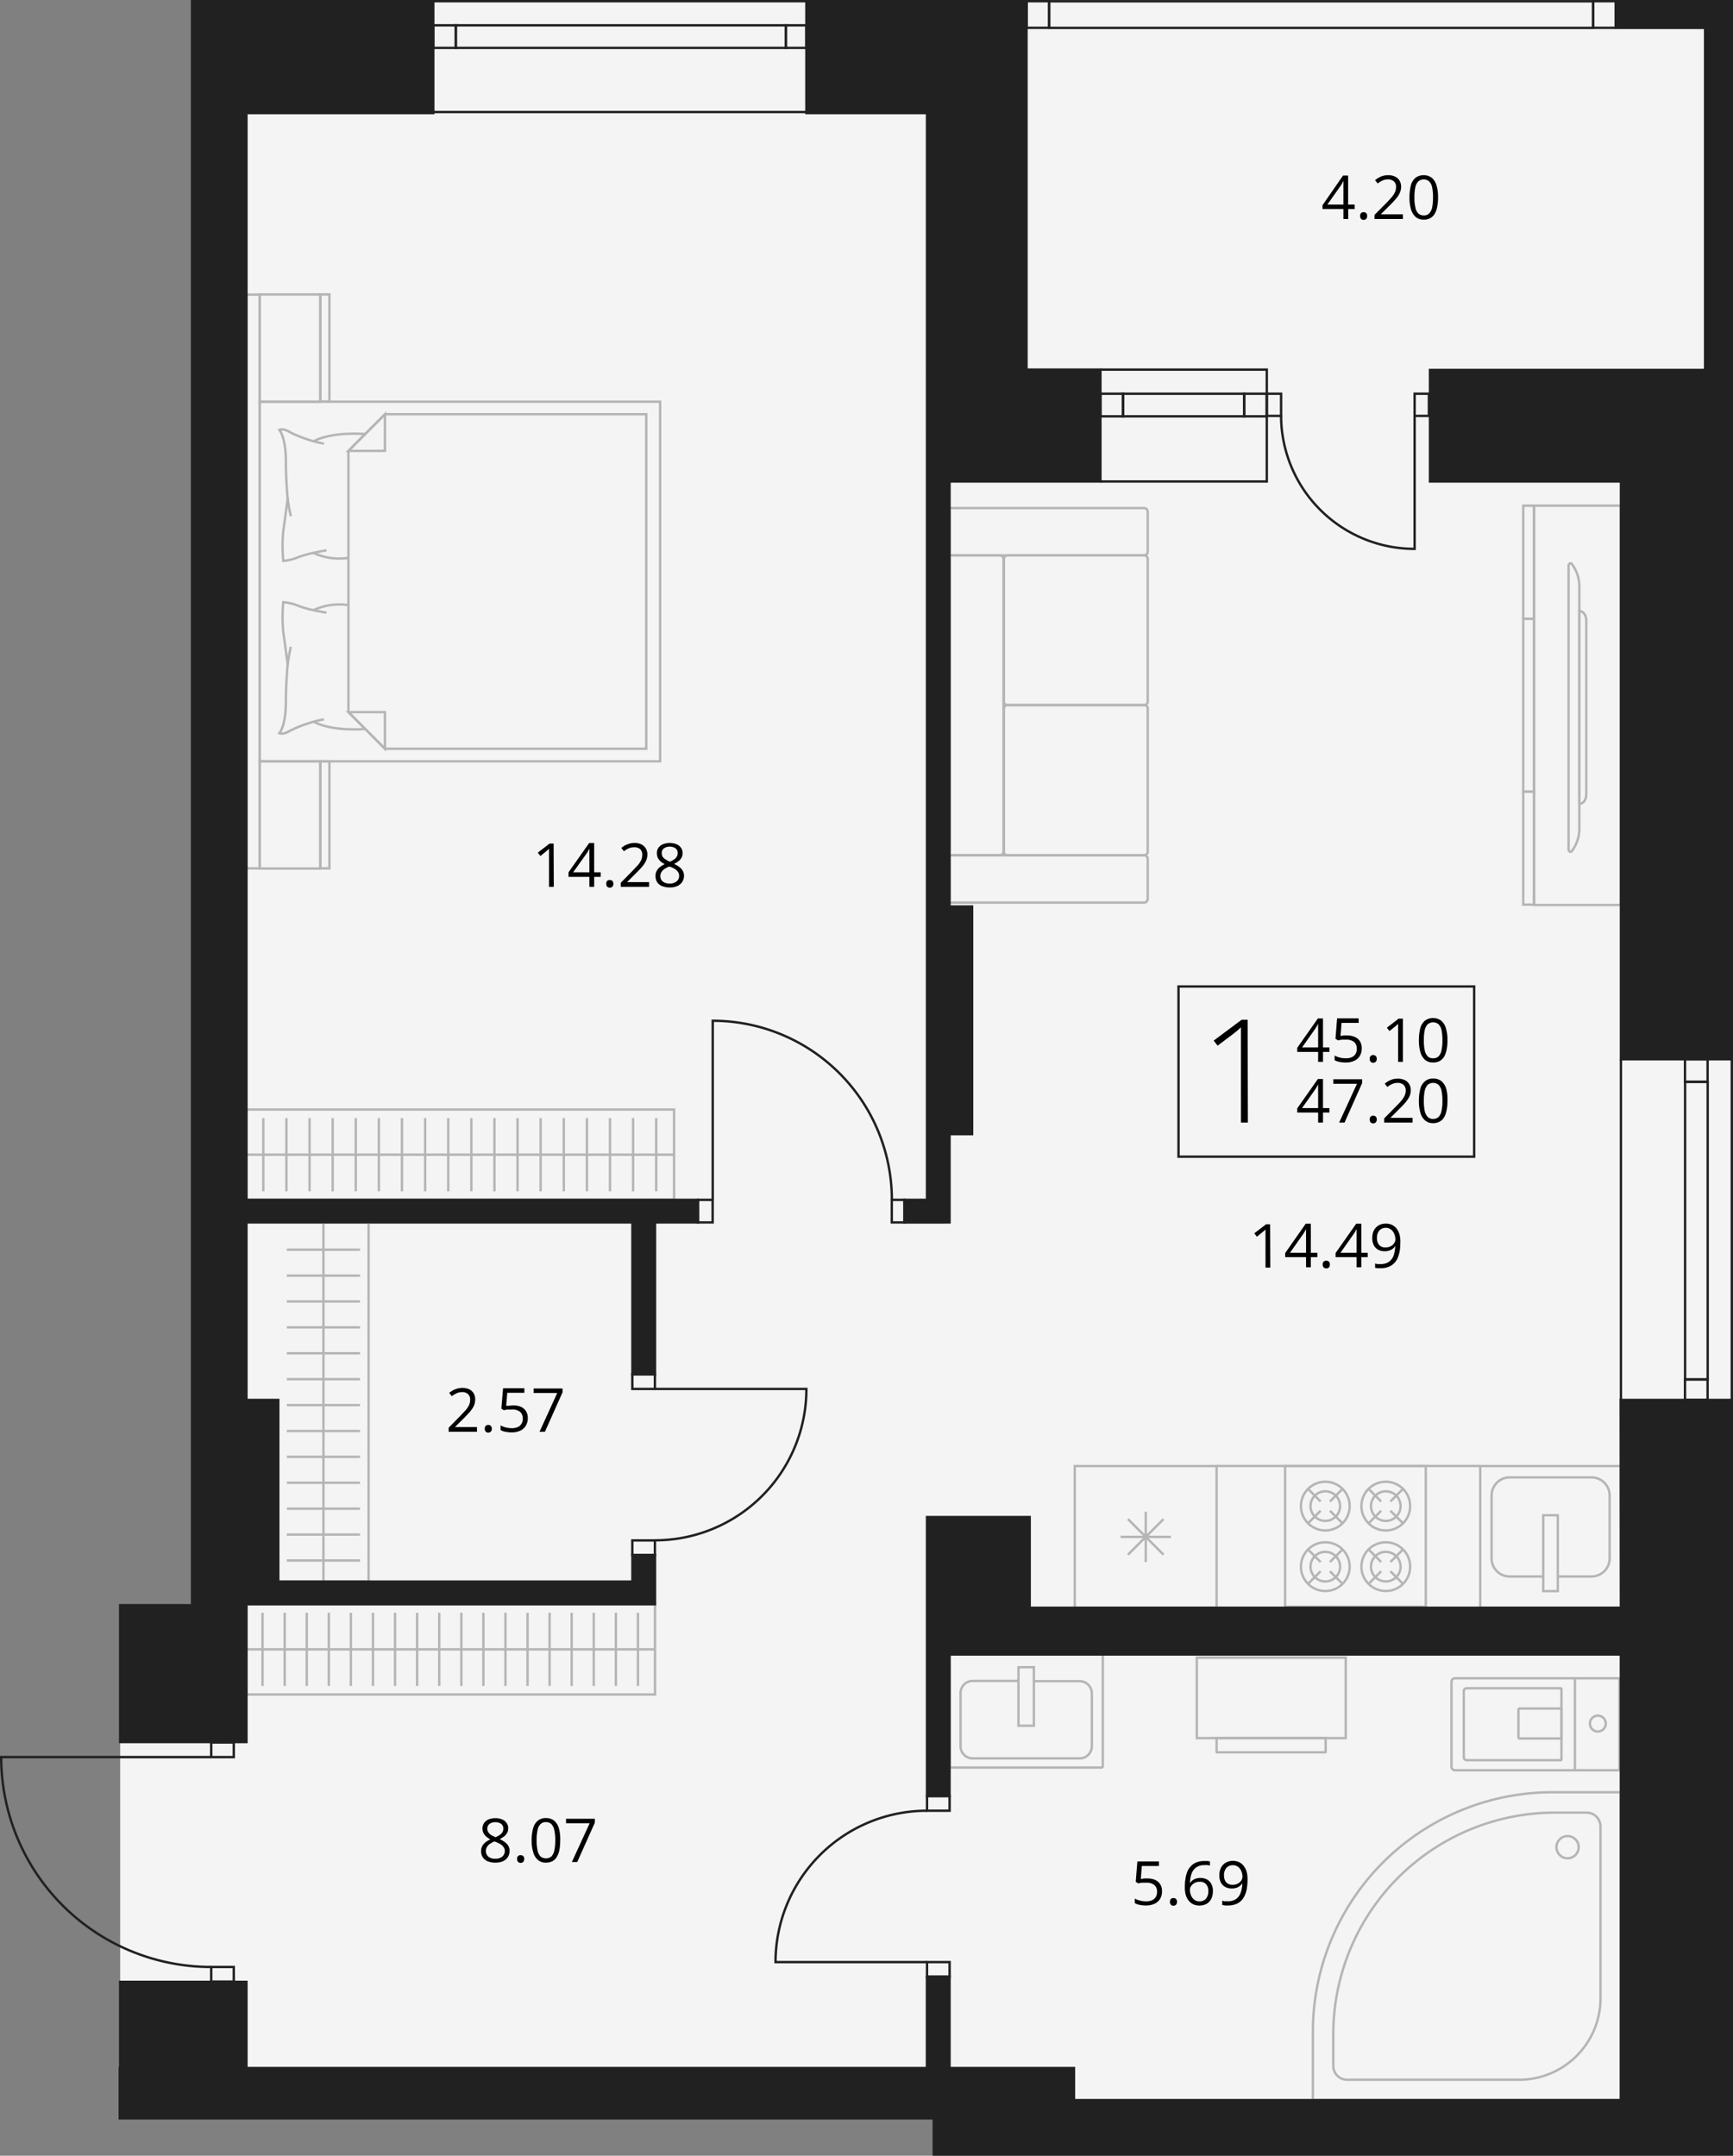 <svg xmlns="http://www.w3.org/2000/svg" viewBox="0 0 202.59 252.07"><rect x="0" y="0" width="202.59" height="252.07" fill="#808080" stroke="none"/><defs><style>.cls-1{fill:#f4f4f4;}.cls-2{fill:none;}.cls-2,.cls-4{stroke:#212121;stroke-miterlimit:10;stroke-width:0.28px;}.cls-3{opacity:0.3;}.cls-4{fill:#212121;}</style></defs><g id="Layer_2" data-name="Layer 2"><g id="Layer_2-2" data-name="Layer 2"><polygon class="cls-1" points="202.45 251.93 109.15 251.93 109.15 247.7 14.05 247.7 14.05 187.7 22.45 187.58 22.45 0.14 202.45 0.14 202.45 251.93"/><path d="M148.5,148.22h-.56v-3.94a2.26,2.26,0,0,1,0-.27c0-.08,0-.16,0-.25a1.75,1.75,0,0,1-.2.19l-.23.19-.58.47-.3-.4,1.37-1.05h.48Z"/><path d="M154,147h-.76v1.18h-.56V147h-2.44v-.48l2.4-3.43h.6v3.4H154Zm-1.32-.51v-1.66c0-.13,0-.24,0-.34a2.62,2.62,0,0,1,0-.29,2,2,0,0,1,0-.25,1.85,1.85,0,0,1,0-.24h0a2.7,2.7,0,0,1-.15.29,3.18,3.18,0,0,1-.17.27l-1.56,2.22Z"/><path d="M154.63,147.86a.45.45,0,0,1,.12-.35.48.48,0,0,1,.29-.1.49.49,0,0,1,.3.1.45.45,0,0,1,.12.35.46.46,0,0,1-.12.35.44.44,0,0,1-.3.1.43.43,0,0,1-.29-.1A.46.46,0,0,1,154.63,147.86Z"/><path d="M159.89,147h-.75v1.18h-.56V147h-2.45v-.48l2.41-3.43h.6v3.4h.75Zm-1.31-.51v-2c0-.11,0-.2,0-.29s0-.17,0-.25,0-.16,0-.24h0a2.7,2.7,0,0,1-.15.29,1.78,1.78,0,0,1-.17.27l-1.56,2.22Z"/><path d="M163.7,145.31a6.58,6.58,0,0,1-.06.9,4,4,0,0,1-.22.81,1.87,1.87,0,0,1-.42.66,1.76,1.76,0,0,1-.66.45,2.43,2.43,0,0,1-.94.16l-.34,0a1.82,1.82,0,0,1-.31-.05v-.5a1.67,1.67,0,0,0,.3.07,1.87,1.87,0,0,0,.34,0,1.66,1.66,0,0,0,1-.28,1.56,1.56,0,0,0,.54-.76,4.35,4.35,0,0,0,.18-1.08h0a1.54,1.54,0,0,1-.27.31,1.34,1.34,0,0,1-.41.22,1.6,1.6,0,0,1-.56.09,1.53,1.53,0,0,1-.76-.18,1.28,1.28,0,0,1-.51-.52,1.78,1.78,0,0,1-.18-.83,2,2,0,0,1,.19-.91,1.52,1.52,0,0,1,.56-.59,1.67,1.67,0,0,1,.85-.2,1.58,1.58,0,0,1,.69.14,1.53,1.53,0,0,1,.54.42,2,2,0,0,1,.35.7A3.14,3.14,0,0,1,163.7,145.31ZM162,143.57a1,1,0,0,0-.74.3,1.26,1.26,0,0,0-.29.91,1.14,1.14,0,0,0,.25.79.9.9,0,0,0,.75.29,1.17,1.17,0,0,0,.61-.14.94.94,0,0,0,.4-.36.74.74,0,0,0,.14-.44,1.53,1.53,0,0,0-.07-.47,1.4,1.4,0,0,0-.2-.43,1.07,1.07,0,0,0-.35-.32A.91.91,0,0,0,162,143.57Z"/><path d="M158.37,24.44h-.76v1.17h-.56V24.44H154.6V24L157,20.53h.6v3.39h.76Zm-1.32-.52v-2c0-.1,0-.19,0-.28a2.35,2.35,0,0,0,0-.26,1.93,1.93,0,0,0,0-.24h0a2.79,2.79,0,0,1-.15.3,1.78,1.78,0,0,1-.17.27l-1.56,2.21Z"/><path d="M159,25.26a.43.43,0,0,1,.12-.35.41.41,0,0,1,.29-.1.43.43,0,0,1,.29.1.43.43,0,0,1,.12.35.44.44,0,0,1-.12.34.39.39,0,0,1-.29.11.38.38,0,0,1-.29-.11A.44.44,0,0,1,159,25.26Z"/><path d="M164,25.61h-3.32v-.48l1.36-1.37c.25-.25.46-.48.63-.68a2.68,2.68,0,0,0,.39-.58,1.53,1.53,0,0,0,.14-.64.85.85,0,0,0-.26-.66,1,1,0,0,0-.67-.22,1.62,1.62,0,0,0-.64.12,2.57,2.57,0,0,0-.57.36l-.31-.39a2.28,2.28,0,0,1,.44-.3,2,2,0,0,1,.5-.21,2.25,2.25,0,0,1,.58-.08,1.86,1.86,0,0,1,.81.17,1.11,1.11,0,0,1,.52.46,1.29,1.29,0,0,1,.19.72,1.7,1.7,0,0,1-.16.74,2.76,2.76,0,0,1-.45.68,8.56,8.56,0,0,1-.67.72l-1.1,1.09v0H164Z"/><path d="M168.11,23.08a5.22,5.22,0,0,1-.1,1.1,2.55,2.55,0,0,1-.29.82,1.41,1.41,0,0,1-.52.51,1.54,1.54,0,0,1-.77.17,1.44,1.44,0,0,1-.93-.3,1.94,1.94,0,0,1-.55-.89,4.83,4.83,0,0,1-.18-1.41,5.53,5.53,0,0,1,.16-1.39,1.76,1.76,0,0,1,.54-.9,1.63,1.63,0,0,1,1.91,0,1.84,1.84,0,0,1,.55.89A4.76,4.76,0,0,1,168.11,23.08Zm-2.76,0a5,5,0,0,0,.11,1.18,1.39,1.39,0,0,0,.34.7.9.9,0,0,0,.63.23.85.85,0,0,0,.64-.23,1.44,1.44,0,0,0,.35-.7,5.64,5.64,0,0,0,.1-1.18,5.54,5.54,0,0,0-.1-1.17,1.4,1.4,0,0,0-.35-.7,1,1,0,0,0-1.27,0,1.4,1.4,0,0,0-.35.7A5.54,5.54,0,0,0,165.35,23.08Z"/><path d="M64.74,103.7h-.56V99.77c0-.1,0-.19,0-.27s0-.17,0-.26a1.17,1.17,0,0,1-.2.19l-.23.2-.58.46-.3-.39,1.37-1.06h.48Z"/><path d="M70.22,102.53h-.76v1.17H68.9v-1.17H66.46V102l2.41-3.42h.59V102h.76ZM68.9,102v-1.65c0-.13,0-.25,0-.35a2.71,2.71,0,0,1,0-.29c0-.08,0-.17,0-.25s0-.16,0-.24h0a2.7,2.7,0,0,1-.15.29,2.29,2.29,0,0,1-.17.28L67,102Z"/><path d="M70.88,103.34a.37.37,0,0,1,.4-.44.44.44,0,0,1,.3.1.43.43,0,0,1,.12.34.45.45,0,0,1-.12.35.44.44,0,0,1-.3.11.44.44,0,0,1-.29-.11A.45.45,0,0,1,70.88,103.34Z"/><path d="M75.88,103.7H72.57v-.48l1.35-1.37.64-.68a2.51,2.51,0,0,0,.39-.59,1.45,1.45,0,0,0,.13-.63.83.83,0,0,0-.25-.66,1,1,0,0,0-.67-.22,1.59,1.59,0,0,0-.64.12,2.8,2.8,0,0,0-.58.35l-.31-.39a3.41,3.41,0,0,1,.44-.3,2.85,2.85,0,0,1,.51-.2,2.14,2.14,0,0,1,.58-.08,1.86,1.86,0,0,1,.81.16,1.25,1.25,0,0,1,.52.47,1.37,1.37,0,0,1,.19.71,1.87,1.87,0,0,1-.16.75,3.08,3.08,0,0,1-.45.68c-.19.23-.42.46-.67.71l-1.1,1.1v0h2.58Z"/><path d="M78.29,98.57a2.13,2.13,0,0,1,.78.14,1.15,1.15,0,0,1,.53.41,1,1,0,0,1,.19.65,1,1,0,0,1-.13.54,1.25,1.25,0,0,1-.36.4,2.48,2.48,0,0,1-.5.31,3,3,0,0,1,.59.34,1.43,1.43,0,0,1,.41.44,1.1,1.1,0,0,1,.16.59,1.29,1.29,0,0,1-.21.74,1.38,1.38,0,0,1-.58.48,2.08,2.08,0,0,1-.87.16,2.28,2.28,0,0,1-.91-.16,1.26,1.26,0,0,1-.57-.46,1.35,1.35,0,0,1-.19-.73,1.2,1.2,0,0,1,.15-.61,1.36,1.36,0,0,1,.39-.44,2.41,2.41,0,0,1,.54-.32,3.19,3.19,0,0,1-.47-.31,1.34,1.34,0,0,1-.33-.42,1.2,1.2,0,0,1-.12-.55,1.06,1.06,0,0,1,.19-.65,1.18,1.18,0,0,1,.54-.41A2.11,2.11,0,0,1,78.29,98.57Zm-1.1,3.85a.84.84,0,0,0,.27.64,1.19,1.19,0,0,0,.83.25,1.17,1.17,0,0,0,.81-.25.82.82,0,0,0,.29-.66.72.72,0,0,0-.13-.44,1.25,1.25,0,0,0-.37-.35,3.48,3.48,0,0,0-.58-.27l-.12,0a3.36,3.36,0,0,0-.54.29,1.18,1.18,0,0,0-.34.37A.89.89,0,0,0,77.19,102.42ZM78.28,99a1.06,1.06,0,0,0-.66.2.63.63,0,0,0-.26.56.78.78,0,0,0,.12.44,1.06,1.06,0,0,0,.35.31,3.57,3.57,0,0,0,.48.25,2.92,2.92,0,0,0,.47-.25.89.89,0,0,0,.32-.32.75.75,0,0,0,.12-.43.65.65,0,0,0-.26-.57A1.14,1.14,0,0,0,78.28,99Z"/><path d="M55.76,167.42H52.45v-.48l1.35-1.37.64-.68a2.73,2.73,0,0,0,.39-.59,1.45,1.45,0,0,0,.13-.63.83.83,0,0,0-.25-.66,1,1,0,0,0-.67-.23,1.59,1.59,0,0,0-.64.13,2.8,2.8,0,0,0-.58.35l-.31-.39a3.41,3.41,0,0,1,.44-.3,2.85,2.85,0,0,1,.51-.2,2.14,2.14,0,0,1,.58-.08,1.86,1.86,0,0,1,.81.16,1.25,1.25,0,0,1,.52.47,1.36,1.36,0,0,1,.18.71,1.86,1.86,0,0,1-.15.75,3.08,3.08,0,0,1-.45.68c-.19.22-.42.46-.67.72l-1.1,1.09v0h2.58Z"/><path d="M56.67,167.06a.43.43,0,0,1,.12-.34.39.39,0,0,1,.28-.1.44.44,0,0,1,.3.1.43.43,0,0,1,.12.34.45.45,0,0,1-.12.35.44.44,0,0,1-.3.11.39.39,0,0,1-.28-.11A.45.45,0,0,1,56.67,167.06Z"/><path d="M60,164.33a2.29,2.29,0,0,1,.9.17,1.4,1.4,0,0,1,.59.51,1.48,1.48,0,0,1,.21.81,1.71,1.71,0,0,1-.23.89,1.53,1.53,0,0,1-.65.58,2.36,2.36,0,0,1-1,.2,3.41,3.41,0,0,1-.73-.07,1.47,1.47,0,0,1-.57-.21v-.54a2.28,2.28,0,0,0,.61.24,2.86,2.86,0,0,0,.7.09,1.71,1.71,0,0,0,.67-.12.94.94,0,0,0,.45-.38,1.09,1.09,0,0,0,.16-.63,1,1,0,0,0-.31-.78,1.44,1.44,0,0,0-1-.27l-.47,0a2.78,2.78,0,0,0-.43.08l-.29-.19.2-2.38H61.3v.53h-2l-.13,1.52.34,0A3.28,3.28,0,0,1,60,164.33Z"/><path d="M63.07,167.42l2.07-4.53H62.38v-.53h3.38v.45l-2.06,4.61Z"/><path d="M57.9,212.6a2.05,2.05,0,0,1,.78.14,1.11,1.11,0,0,1,.53.41,1,1,0,0,1,.2.65,1,1,0,0,1-.14.54,1.35,1.35,0,0,1-.35.4,3.21,3.21,0,0,1-.5.31,3.27,3.27,0,0,1,.58.34,1.46,1.46,0,0,1,.42.44,1.1,1.1,0,0,1,.15.59,1.29,1.29,0,0,1-.21.74,1.35,1.35,0,0,1-.57.48,2.14,2.14,0,0,1-.87.16,2.25,2.25,0,0,1-.91-.16,1.26,1.26,0,0,1-.57-.46,1.27,1.27,0,0,1-.2-.73,1.2,1.2,0,0,1,.15-.61,1.49,1.49,0,0,1,.39-.44,3,3,0,0,1,.54-.32,3.08,3.08,0,0,1-.46-.31,1.34,1.34,0,0,1-.33-.42,1.19,1.19,0,0,1,.07-1.2,1.21,1.21,0,0,1,.53-.41A2.11,2.11,0,0,1,57.9,212.6Zm-1.1,3.85a.85.85,0,0,0,.28.64,1.17,1.17,0,0,0,.82.25,1.18,1.18,0,0,0,.82-.25.85.85,0,0,0,.29-.66.72.72,0,0,0-.14-.44,1.14,1.14,0,0,0-.37-.35,3,3,0,0,0-.57-.27l-.13-.05a3.36,3.36,0,0,0-.54.29,1.18,1.18,0,0,0-.34.37A.89.89,0,0,0,56.8,216.45Zm1.1-3.38a1.09,1.09,0,0,0-.67.2.66.66,0,0,0-.26.56.72.72,0,0,0,.13.44,1.16,1.16,0,0,0,.34.32l.49.24a4.12,4.12,0,0,0,.47-.25,1.08,1.08,0,0,0,.32-.32.75.75,0,0,0,.12-.43.68.68,0,0,0-.26-.57A1.17,1.17,0,0,0,57.9,213.07Z"/><path d="M60.45,217.37a.38.38,0,0,1,.41-.44.44.44,0,0,1,.3.1.43.43,0,0,1,.12.34.45.45,0,0,1-.12.35.44.44,0,0,1-.3.11.44.44,0,0,1-.29-.11A.45.45,0,0,1,60.45,217.37Z"/><path d="M65.49,215.2a6.12,6.12,0,0,1-.09,1.1,2.64,2.64,0,0,1-.3.82,1.34,1.34,0,0,1-.52.51,1.61,1.61,0,0,1-.76.17,1.36,1.36,0,0,1-.93-.31,1.77,1.77,0,0,1-.55-.89,4.47,4.47,0,0,1-.19-1.4,5.21,5.21,0,0,1,.17-1.4,1.72,1.72,0,0,1,.53-.89,1.44,1.44,0,0,1,1-.32,1.46,1.46,0,0,1,.94.31,1.84,1.84,0,0,1,.55.9A4.72,4.72,0,0,1,65.49,215.2Zm-2.76,0a5.4,5.4,0,0,0,.11,1.17,1.39,1.39,0,0,0,.35.71,1,1,0,0,0,1.26,0,1.4,1.4,0,0,0,.35-.7,5.57,5.57,0,0,0,.11-1.18A5.4,5.4,0,0,0,64.8,214a1.43,1.43,0,0,0-.34-.7.88.88,0,0,0-.64-.24.86.86,0,0,0-.64.24,1.35,1.35,0,0,0-.34.7A5.4,5.4,0,0,0,62.73,215.2Z"/><path d="M66.85,217.73l2.08-4.53H66.17v-.53h3.37v.45l-2.06,4.61Z"/><path d="M134.15,219.65a2.21,2.21,0,0,1,.89.17,1.34,1.34,0,0,1,.59.51,1.48,1.48,0,0,1,.21.81,1.7,1.7,0,0,1-.22.89,1.53,1.53,0,0,1-.65.58,2.39,2.39,0,0,1-1,.2,3.35,3.35,0,0,1-.73-.07,1.59,1.59,0,0,1-.58-.21V222a2.36,2.36,0,0,0,.62.24,2.86,2.86,0,0,0,.7.09,1.74,1.74,0,0,0,.67-.12,1,1,0,0,0,.45-.38,1.09,1.09,0,0,0,.16-.63,1,1,0,0,0-.31-.78,1.47,1.47,0,0,0-1-.27l-.47,0a2.87,2.87,0,0,0-.42.08l-.29-.19.19-2.38h2.52v.53h-2l-.12,1.53.34-.06A3.18,3.18,0,0,1,134.15,219.65Z"/><path d="M136.77,222.38a.43.43,0,0,1,.12-.34.39.39,0,0,1,.28-.1.44.44,0,0,1,.3.1.43.43,0,0,1,.12.34.45.45,0,0,1-.12.35.44.44,0,0,1-.3.11.39.39,0,0,1-.28-.11A.45.45,0,0,1,136.77,222.38Z"/><path d="M138.51,220.58a5.18,5.18,0,0,1,.07-.89,3.44,3.44,0,0,1,.21-.81,1.87,1.87,0,0,1,.42-.66,1.8,1.8,0,0,1,.65-.45,2.49,2.49,0,0,1,.95-.16l.33,0a1.17,1.17,0,0,1,.3.05v.49a1.24,1.24,0,0,0-.29-.06,1.84,1.84,0,0,0-.33,0,1.66,1.66,0,0,0-1,.28,1.56,1.56,0,0,0-.54.76,3.93,3.93,0,0,0-.18,1.08h0a1.31,1.31,0,0,1,.27-.31,1.18,1.18,0,0,1,.4-.22,1.55,1.55,0,0,1,.55-.09,1.61,1.61,0,0,1,.78.18,1.24,1.24,0,0,1,.51.53,1.73,1.73,0,0,1,.18.83,2,2,0,0,1-.19.9,1.49,1.49,0,0,1-.55.59,1.79,1.79,0,0,1-.86.2,1.72,1.72,0,0,1-.68-.14,1.58,1.58,0,0,1-.54-.42,2,2,0,0,1-.36-.7A3.5,3.5,0,0,1,138.51,220.58Zm1.71,1.75a1,1,0,0,0,.75-.3,1.31,1.31,0,0,0,.28-.91,1.14,1.14,0,0,0-.25-.79.93.93,0,0,0-.76-.29,1.16,1.16,0,0,0-.6.14,1.17,1.17,0,0,0-.4.36.76.76,0,0,0-.14.44,1.53,1.53,0,0,0,.07.47,1.4,1.4,0,0,0,.2.43,1.1,1.1,0,0,0,.35.33A1,1,0,0,0,140.22,222.33Z"/><path d="M145.84,219.84a6.69,6.69,0,0,1-.07.9,3,3,0,0,1-.22.81,2.23,2.23,0,0,1-.41.66,1.78,1.78,0,0,1-.66.44,2.49,2.49,0,0,1-.95.16h-.34l-.31-.06v-.5a1.32,1.32,0,0,0,.3.07l.34,0a1.65,1.65,0,0,0,1-.28,1.57,1.57,0,0,0,.53-.76,3.52,3.52,0,0,0,.18-1.07h0a1.27,1.27,0,0,1-.27.3,1.25,1.25,0,0,1-.41.23,1.82,1.82,0,0,1-.55.08,1.57,1.57,0,0,1-.77-.18,1.22,1.22,0,0,1-.51-.52,1.76,1.76,0,0,1-.18-.83,1.93,1.93,0,0,1,.2-.9,1.39,1.39,0,0,1,.56-.59,1.65,1.65,0,0,1,.85-.21,1.72,1.72,0,0,1,.68.14,1.49,1.49,0,0,1,.54.43,2,2,0,0,1,.36.69A3.5,3.5,0,0,1,145.84,219.84Zm-1.71-1.74a1,1,0,0,0-.75.3,1.27,1.27,0,0,0-.29.91,1.22,1.22,0,0,0,.25.79,1,1,0,0,0,.76.29,1.31,1.31,0,0,0,.61-.14,1.27,1.27,0,0,0,.4-.36.88.88,0,0,0,.14-.45,1.83,1.83,0,0,0-.07-.46,1.48,1.48,0,0,0-.21-.44,1.07,1.07,0,0,0-.35-.32A1,1,0,0,0,144.13,218.1Z"/><path d="M155.41,123h-.75v1.17h-.57V123h-2.44v-.48l2.41-3.43h.6v3.39h.75Zm-1.32-.52v-1.65c0-.13,0-.24,0-.35a2.53,2.53,0,0,1,0-.28c0-.09,0-.18,0-.26s0-.16,0-.24h0a2.79,2.79,0,0,1-.15.3,3.18,3.18,0,0,1-.17.27l-1.56,2.21Z"/><path d="M157.5,121.08a2,2,0,0,1,.89.18,1.26,1.26,0,0,1,.59.5,1.48,1.48,0,0,1,.21.81,1.7,1.7,0,0,1-.22.89,1.47,1.47,0,0,1-.65.58,2.25,2.25,0,0,1-1,.2,3.35,3.35,0,0,1-.73-.07,1.66,1.66,0,0,1-.57-.2v-.55a2.16,2.16,0,0,0,.61.24,2.86,2.86,0,0,0,.7.09,1.74,1.74,0,0,0,.67-.12,1,1,0,0,0,.45-.37,1.15,1.15,0,0,0,.16-.64,1,1,0,0,0-.31-.78,1.47,1.47,0,0,0-1-.27l-.47,0-.42.08-.29-.19.19-2.38h2.52v.53h-2l-.12,1.53.34-.06A3.18,3.18,0,0,1,157.5,121.08Z"/><path d="M160.12,123.81a.43.43,0,0,1,.12-.34.39.39,0,0,1,.28-.1.44.44,0,0,1,.3.1.43.43,0,0,1,.12.34.45.45,0,0,1-.12.35.44.44,0,0,1-.3.11.39.39,0,0,1-.28-.11A.45.45,0,0,1,160.12,123.81Z"/><path d="M164,124.17h-.56v-3.93a2.26,2.26,0,0,1,0-.27c0-.08,0-.17,0-.25l-.2.19-.23.19-.58.46-.3-.39,1.37-1.06H164Z"/><path d="M169.21,121.64a5.22,5.22,0,0,1-.1,1.1,2.64,2.64,0,0,1-.29.82,1.49,1.49,0,0,1-.52.51,1.65,1.65,0,0,1-.77.17,1.44,1.44,0,0,1-.93-.3,1.92,1.92,0,0,1-.55-.9,4.72,4.72,0,0,1-.18-1.4,5.68,5.68,0,0,1,.16-1.4,1.77,1.77,0,0,1,.54-.89,1.63,1.63,0,0,1,1.91,0,1.84,1.84,0,0,1,.55.89A4.76,4.76,0,0,1,169.21,121.64Zm-2.76,0a5.48,5.48,0,0,0,.1,1.17,1.48,1.48,0,0,0,.35.71.89.89,0,0,0,.63.23.91.91,0,0,0,.64-.23,1.35,1.35,0,0,0,.34-.7,5,5,0,0,0,.11-1.18,5.54,5.54,0,0,0-.1-1.17,1.4,1.4,0,0,0-.35-.7,1,1,0,0,0-1.27,0,1.4,1.4,0,0,0-.35.7A5.54,5.54,0,0,0,166.45,121.64Z"/><path d="M155.41,130.09h-.75v1.17h-.57v-1.17h-2.44v-.49l2.41-3.43h.6v3.4h.75Zm-1.32-.52v-1.66c0-.12,0-.24,0-.34a2.71,2.71,0,0,1,0-.29c0-.09,0-.17,0-.25s0-.16,0-.24h0a2.7,2.7,0,0,1-.15.29c-.06.1-.11.2-.17.28l-1.56,2.21Z"/><path d="M156.55,131.26l2.08-4.53h-2.76v-.53h3.37v.44l-2.06,4.62Z"/><path d="M160.12,130.9a.41.41,0,0,1,.12-.34.39.39,0,0,1,.28-.11.44.44,0,0,1,.3.11.41.41,0,0,1,.12.34.45.45,0,0,1-.12.35.44.44,0,0,1-.3.11.39.39,0,0,1-.28-.11A.45.45,0,0,1,160.12,130.9Z"/><path d="M165.13,131.26h-3.32v-.48l1.35-1.37c.26-.26.47-.48.64-.68a2.73,2.73,0,0,0,.39-.59,1.46,1.46,0,0,0,.14-.63.84.84,0,0,0-.26-.66,1,1,0,0,0-.67-.23,1.62,1.62,0,0,0-.64.13,2.8,2.8,0,0,0-.58.35l-.3-.39a3.3,3.3,0,0,1,.43-.3,2.87,2.87,0,0,1,.51-.21,2.2,2.2,0,0,1,.58-.07,1.86,1.86,0,0,1,.81.16,1.19,1.19,0,0,1,.52.47,1.26,1.26,0,0,1,.19.71,1.71,1.71,0,0,1-.16.75,3.33,3.33,0,0,1-.45.68c-.19.22-.41.46-.67.71l-1.1,1.1v0h2.59Z"/><path d="M169.21,128.72a5.22,5.22,0,0,1-.1,1.1,2.46,2.46,0,0,1-.29.82,1.34,1.34,0,0,1-.52.51,1.54,1.54,0,0,1-.77.18,1.39,1.39,0,0,1-.93-.31,1.84,1.84,0,0,1-.55-.89,4.83,4.83,0,0,1-.18-1.41,5.59,5.59,0,0,1,.16-1.39,1.69,1.69,0,0,1,.54-.89,1.41,1.41,0,0,1,1-.32,1.47,1.47,0,0,1,.95.31,1.94,1.94,0,0,1,.55.89A4.81,4.81,0,0,1,169.21,128.72Zm-2.76,0a5.58,5.58,0,0,0,.1,1.18,1.44,1.44,0,0,0,.35.7.85.85,0,0,0,.63.24.91.91,0,0,0,.64-.23,1.39,1.39,0,0,0,.34-.71,4.87,4.87,0,0,0,.11-1.18,5.44,5.44,0,0,0-.1-1.16,1.44,1.44,0,0,0-.35-.71,1,1,0,0,0-1.27,0,1.44,1.44,0,0,0-.35.71A5.44,5.44,0,0,0,166.45,128.72Z"/><path d="M145.88,131.26h-.81v-9.93c0-.24,0-.46,0-.65s0-.38,0-.56q-.22.22-.42.39l-.53.42-1.78,1.34-.46-.59,3.27-2.44h.7Z"/><rect class="cls-2" x="137.77" y="115.35" width="34.56" height="19.9"/><rect class="cls-2" x="196.99" y="161.3" width="2.64" height="2.4" transform="translate(396.61 325) rotate(-180)"/><rect class="cls-2" x="196.99" y="123.86" width="2.64" height="2.64" transform="translate(396.61 250.36) rotate(-180)"/><rect class="cls-2" x="180.91" y="142.58" width="34.8" height="2.64" transform="translate(54.41 342.21) rotate(-90)"/><line class="cls-2" x1="202.45" y1="163.7" x2="202.45" y2="123.86"/><line class="cls-2" x1="189.49" y1="123.86" x2="189.49" y2="163.7"/><rect class="cls-2" x="91.75" y="3.08" width="2.64" height="2.4" transform="translate(97.35 -88.79) rotate(90)"/><rect class="cls-2" x="50.65" y="2.96" width="2.64" height="2.64" transform="translate(56.25 -47.69) rotate(90)"/><rect class="cls-2" x="53.29" y="2.96" width="38.58" height="2.64" transform="translate(145.15 8.56) rotate(-180)"/><line class="cls-2" x1="94.27" y1="0.14" x2="50.65" y2="0.14"/><line class="cls-2" x1="50.65" y1="13.1" x2="94.27" y2="13.1"/><rect class="cls-2" x="24.69" y="230" width="2.64" height="1.71"/><rect class="cls-2" x="24.69" y="203.75" width="2.64" height="1.71"/><path class="cls-2" d="M24.69,230A24.54,24.54,0,0,1,.14,205.46H24.69"/><rect class="cls-2" x="186.01" y="0.38" width="3.11" height="2.64" transform="translate(189.27 -185.87) rotate(90)"/><rect class="cls-2" x="119.77" y="0.38" width="3.11" height="2.64" transform="translate(123.03 -119.63) rotate(90)"/><rect class="cls-2" x="122.65" y="0.14" width="63.6" height="3.11" transform="matrix(-1, 0, 0, -1, 308.89, 3.4)"/><rect class="cls-2" x="147.63" y="46.5" width="2.59" height="1.67" transform="translate(101.59 196.26) rotate(-90)"/><rect class="cls-2" x="164.92" y="46.5" width="2.59" height="1.67" transform="translate(118.87 213.55) rotate(-90)"/><path class="cls-2" d="M149.76,48.57a15.61,15.61,0,0,0,15.61,15.61V48.57"/><rect class="cls-2" x="145.45" y="46.04" width="2.64" height="2.64" transform="matrix(0, 1, -1, 0, 194.13, -99.41)"/><rect class="cls-2" x="128.65" y="46.04" width="2.64" height="2.64" transform="matrix(0, 1, -1, 0, 177.33, -82.61)"/><rect class="cls-2" x="131.29" y="46.04" width="14.16" height="2.64" transform="matrix(-1, 0, 0, -1, 276.73, 94.72)"/><polyline class="cls-2" points="128.65 56.3 148.09 56.3 148.09 43.22 128.65 43.22"/><rect class="cls-2" x="108.37" y="210.02" width="2.64" height="1.71"/><rect class="cls-2" x="108.37" y="229.43" width="2.64" height="1.71"/><path class="cls-2" d="M108.37,211.73a17.71,17.71,0,0,0-17.71,17.7h17.71"/><rect class="cls-2" x="73.93" y="180.11" width="2.64" height="1.71" transform="translate(150.49 361.94) rotate(-180)"/><rect class="cls-2" x="73.93" y="160.7" width="2.64" height="1.71" transform="matrix(-1, 0, 0, -1, 150.49, 323.11)"/><path class="cls-2" d="M76.57,180.11a17.7,17.7,0,0,0,17.7-17.7H76.57"/><g class="cls-3"><path class="cls-2" d="M153.49,209.57h36a0,0,0,0,1,0,0v8a28,28,0,0,1-28,28h-8a0,0,0,0,1,0,0v-36A0,0,0,0,1,153.49,209.57Z" transform="matrix(-1, 0, 0, -1, 342.97, 455.14)"/><path class="cls-2" d="M165.4,211.95h20.08a1.63,1.63,0,0,1,1.63,1.63v3.68a25.93,25.93,0,0,1-25.93,25.93H157.5a1.63,1.63,0,0,1-1.63-1.63V221.48a9.53,9.53,0,0,1,9.53-9.53Z" transform="translate(342.97 455.14) rotate(-180)"/><circle class="cls-2" cx="183.25" cy="215.99" r="1.3"/></g><g class="cls-3"><circle class="cls-2" cx="186.79" cy="201.54" r="0.93"/><path class="cls-2" d="M170.1,207h19.22s0,0,0-.08V196.31s0-.07,0-.07H170.1a.41.41,0,0,0-.42.41v9.94A.42.42,0,0,0,170.1,207Z"/><path class="cls-2" d="M171.23,197.42h11a.33.33,0,0,1,.33.33v7.75a.33.33,0,0,1-.33.33h-11a.09.09,0,0,1-.09-.09v-8.23A.09.09,0,0,1,171.23,197.42Z" transform="translate(353.68 403.24) rotate(-180)"/><line class="cls-2" x1="184.11" y1="196.24" x2="184.11" y2="207.01"/><path class="cls-2" d="M177.52,199.79h4.88a.14.14,0,0,1,.14.14v3.22a.14.14,0,0,1-.14.14h-4.88a0,0,0,0,1,0,0v-3.5A0,0,0,0,1,177.52,199.79Z" transform="translate(360.05 403.07) rotate(-180)"/></g><g class="cls-3"><path class="cls-2" d="M113.35,191.12h13.06a.16.16,0,0,1,.16.16v17.59a.16.16,0,0,1-.16.16H113.35a0,0,0,0,1,0,0V191.12A0,0,0,0,1,113.35,191.12Z" transform="translate(320.04 80.11) rotate(90)"/><path class="cls-2" d="M119.07,196.55h-5.36a1.42,1.42,0,0,0-1.42,1.42v6.22a1.42,1.42,0,0,0,1.42,1.42h12.51a1.43,1.43,0,0,0,1.42-1.42V198a1.43,1.43,0,0,0-1.42-1.42h-5.36"/><rect class="cls-2" x="116.54" y="197.47" width="6.84" height="1.8" transform="translate(-78.41 318.33) rotate(-90)"/></g><g class="cls-3"><rect class="cls-2" x="143.91" y="189.82" width="9.41" height="17.41" transform="translate(-49.91 347.15) rotate(-90)"/><path class="cls-2" d="M147.8,197.7h1.62a0,0,0,0,1,0,0v12.75a0,0,0,0,1,0,0H147.8a.05.05,0,0,1-.05-.05V197.75A.05.05,0,0,1,147.8,197.7Z" transform="translate(-55.48 352.65) rotate(-90)"/></g><rect class="cls-2" x="103.67" y="140.89" width="2.64" height="1.47" transform="translate(246.61 36.63) rotate(90)"/><rect class="cls-2" x="81.14" y="140.77" width="2.64" height="1.71" transform="translate(224.08 59.16) rotate(90)"/><path class="cls-2" d="M104.26,140.3a20.94,20.94,0,0,0-20.94-20.94V140.3"/><g class="cls-3"><polygon class="cls-2" points="30.35 89.02 30.35 68 30.35 46.97 77.17 46.97 77.17 68 77.17 89.02 30.35 89.02"/><polygon class="cls-2" points="45 87.55 40.73 83.27 40.73 52.72 45 48.44 75.55 48.44 75.55 87.55 45 87.55"/><polygon class="cls-2" points="40.73 83.27 45 83.27 45 87.55 40.73 83.27"/><path class="cls-2" d="M34,75.63a21.19,21.19,0,0,0-.38,2.14c-.09,1.06-.2,2.61-.2,4.24,0,2.95-.77,3.72-.77,3.72s.45.24,1.33-.32a15.34,15.34,0,0,1,3.89-1.3"/><path class="cls-2" d="M42.69,85.24s-3.69.35-6-.83"/><path class="cls-2" d="M33.64,77.77s-.31-2.35-.52-3.85a17.57,17.57,0,0,1,0-3.51,5.71,5.71,0,0,1,1.82.46,14.29,14.29,0,0,0,1.88.52c.74.16,1.35.25,1.35.25"/><path class="cls-2" d="M40.73,70.76a7.13,7.13,0,0,0-4.09.59"/><polygon class="cls-2" points="40.73 52.72 45 52.72 45 48.44 40.73 52.72"/><path class="cls-2" d="M34,60.36a21.19,21.19,0,0,1-.38-2.14c-.09-1-.2-2.6-.2-4.24,0-2.94-.77-3.71-.77-3.71s.45-.25,1.33.31a15.34,15.34,0,0,0,3.89,1.3"/><path class="cls-2" d="M42.69,50.76s-3.69-.36-6,.82"/><path class="cls-2" d="M33.64,58.22s-.31,2.35-.52,3.85a17.57,17.57,0,0,0,0,3.51,5.71,5.71,0,0,0,1.82-.46,14.3,14.3,0,0,1,1.88-.51c.74-.16,1.35-.26,1.35-.26"/><path class="cls-2" d="M40.73,65.23a7.17,7.17,0,0,1-4.09-.58"/><rect class="cls-2" x="-3.97" y="67.22" width="67.09" height="1.55" transform="translate(97.58 38.42) rotate(90)"/><polygon class="cls-2" points="37.45 34.43 37.45 40.2 37.45 46.97 30.35 46.97 30.35 40.2 30.35 34.43 37.45 34.43"/><polygon class="cls-2" points="38.51 34.43 38.51 40.19 38.51 46.95 37.45 46.95 37.45 40.19 37.45 34.43 38.51 34.43"/><polygon class="cls-2" points="37.45 89.02 37.45 95.79 37.45 101.56 30.35 101.56 30.35 95.79 30.35 89.02 37.45 89.02"/><polygon class="cls-2" points="38.51 89.02 38.51 95.78 38.51 101.54 37.45 101.54 37.45 95.78 37.45 89.02 38.51 89.02"/></g><g class="cls-3"><polygon class="cls-2" points="28.81 129.74 78.8 129.74 78.8 140.3 28.81 140.3 28.81 135.02 28.81 129.74"/><line class="cls-2" x1="78.8" y1="135.02" x2="28.81" y2="135.02"/><line class="cls-2" x1="76.71" y1="130.74" x2="76.71" y2="139.3"/><line class="cls-2" x1="74.01" y1="130.74" x2="74.01" y2="139.3"/><line class="cls-2" x1="71.31" y1="130.74" x2="71.31" y2="139.3"/><line class="cls-2" x1="68.61" y1="130.74" x2="68.61" y2="139.3"/><line class="cls-2" x1="65.91" y1="130.74" x2="65.91" y2="139.3"/><line class="cls-2" x1="63.2" y1="130.74" x2="63.2" y2="139.3"/><line class="cls-2" x1="60.5" y1="130.74" x2="60.5" y2="139.3"/><line class="cls-2" x1="57.8" y1="130.74" x2="57.8" y2="139.3"/><line class="cls-2" x1="55.1" y1="130.74" x2="55.1" y2="139.3"/><line class="cls-2" x1="52.4" y1="130.74" x2="52.4" y2="139.3"/><line class="cls-2" x1="49.7" y1="130.74" x2="49.7" y2="139.3"/><line class="cls-2" x1="46.99" y1="130.74" x2="46.99" y2="139.3"/><line class="cls-2" x1="44.29" y1="130.74" x2="44.29" y2="139.3"/><line class="cls-2" x1="41.59" y1="130.74" x2="41.59" y2="139.3"/><line class="cls-2" x1="38.89" y1="130.74" x2="38.89" y2="139.3"/><line class="cls-2" x1="36.19" y1="130.74" x2="36.19" y2="139.3"/><line class="cls-2" x1="33.48" y1="130.74" x2="33.48" y2="139.3"/><line class="cls-2" x1="30.78" y1="130.74" x2="30.78" y2="139.3"/></g><g class="cls-3"><polygon class="cls-2" points="28.81 187.58 76.57 187.58 76.57 198.14 28.81 198.14 28.81 192.86 28.81 187.58"/><line class="cls-2" x1="76.57" y1="192.86" x2="28.81" y2="192.86"/><line class="cls-2" x1="74.58" y1="188.58" x2="74.58" y2="197.14"/><line class="cls-2" x1="72" y1="188.58" x2="72" y2="197.14"/><line class="cls-2" x1="69.41" y1="188.58" x2="69.41" y2="197.14"/><line class="cls-2" x1="66.83" y1="188.58" x2="66.83" y2="197.14"/><line class="cls-2" x1="64.25" y1="188.58" x2="64.25" y2="197.14"/><line class="cls-2" x1="61.67" y1="188.58" x2="61.67" y2="197.14"/><line class="cls-2" x1="59.09" y1="188.58" x2="59.09" y2="197.14"/><line class="cls-2" x1="56.51" y1="188.58" x2="56.51" y2="197.14"/><line class="cls-2" x1="53.93" y1="188.58" x2="53.93" y2="197.14"/><line class="cls-2" x1="51.35" y1="188.58" x2="51.35" y2="197.14"/><line class="cls-2" x1="48.76" y1="188.58" x2="48.76" y2="197.14"/><line class="cls-2" x1="46.18" y1="188.58" x2="46.18" y2="197.14"/><line class="cls-2" x1="43.6" y1="188.58" x2="43.6" y2="197.14"/><line class="cls-2" x1="41.02" y1="188.58" x2="41.02" y2="197.14"/><line class="cls-2" x1="38.44" y1="188.58" x2="38.44" y2="197.14"/><line class="cls-2" x1="35.86" y1="188.58" x2="35.86" y2="197.14"/><line class="cls-2" x1="33.28" y1="188.58" x2="33.28" y2="197.14"/><line class="cls-2" x1="30.69" y1="188.58" x2="30.69" y2="197.14"/></g><g class="cls-3"><polyline class="cls-2" points="43.09 143.12 43.09 184.94 37.81 184.94 32.53 184.94"/><line class="cls-2" x1="37.81" y1="143.12" x2="37.81" y2="184.94"/><line class="cls-2" x1="33.53" y1="146.13" x2="42.09" y2="146.13"/><line class="cls-2" x1="33.53" y1="149.16" x2="42.09" y2="149.16"/><line class="cls-2" x1="33.53" y1="152.18" x2="42.09" y2="152.18"/><line class="cls-2" x1="33.53" y1="155.21" x2="42.09" y2="155.21"/><line class="cls-2" x1="33.53" y1="158.24" x2="42.09" y2="158.24"/><line class="cls-2" x1="33.53" y1="161.27" x2="42.09" y2="161.27"/><line class="cls-2" x1="33.53" y1="164.3" x2="42.09" y2="164.3"/><line class="cls-2" x1="33.53" y1="167.33" x2="42.09" y2="167.33"/><line class="cls-2" x1="33.53" y1="170.35" x2="42.09" y2="170.35"/><line class="cls-2" x1="33.53" y1="173.38" x2="42.09" y2="173.38"/><line class="cls-2" x1="33.53" y1="176.41" x2="42.09" y2="176.41"/><line class="cls-2" x1="33.53" y1="179.44" x2="42.09" y2="179.44"/><line class="cls-2" x1="33.53" y1="182.47" x2="42.09" y2="182.47"/></g><g class="cls-3"><polygon class="cls-2" points="179.33 59.13 179.33 82.48 179.33 105.82 189.49 105.82 189.49 82.48 189.49 59.13 179.33 59.13"/><polygon class="cls-2" points="178.07 92.57 178.07 102.68 178.07 105.78 179.33 105.78 179.33 102.68 179.33 92.57 178.07 92.57"/><polygon class="cls-2" points="178.07 72.35 178.07 82.46 178.07 92.57 179.33 92.57 179.33 82.46 179.33 72.35 178.07 72.35"/><polygon class="cls-2" points="178.07 59.13 178.07 62.24 178.07 72.35 179.33 72.35 179.33 62.24 179.33 59.13 178.07 59.13"/><path class="cls-2" d="M183.74,65.94c-.14-.18-.37,0-.37.21V99.31c0,.26.23.4.37.22h0a4.38,4.38,0,0,0,.89-2.73V68.66a4.35,4.35,0,0,0-.89-2.72Z"/><path class="cls-2" d="M184.63,71.45V94h0c.45,0,.81-.49.81-1.09V72.54c0-.6-.36-1.09-.81-1.09Z"/></g><g class="cls-3"><rect class="cls-2" x="116.97" y="82.81" width="17.59" height="16.81" rx="0.42" transform="translate(34.55 216.99) rotate(-90)"/><rect class="cls-2" x="117.01" y="65.29" width="17.52" height="16.81" rx="0.42" transform="translate(52.07 199.47) rotate(-90)"/><path class="cls-2" d="M134.17,59.84v4.67a.43.43,0,0,1-.43.43H111c-.24,0,0-.19,0-.43V59.84c0-.24-.24-.43,0-.43h22.73A.43.43,0,0,1,134.17,59.84Z"/><path class="cls-2" d="M134.17,100.44v4.67a.43.43,0,0,1-.43.43H111c-.24,0,0-.19,0-.43v-4.67c0-.23-.24-.43,0-.43h22.73A.43.43,0,0,1,134.17,100.44Z"/><path class="cls-2" d="M116.89,100H111c-.24,0,0-.19,0-.43V65.37c0-.24-.24-.43,0-.43h5.88a.43.43,0,0,1,.43.43V99.58A.43.43,0,0,1,116.89,100Z"/></g><g class="cls-3"><rect class="cls-2" x="150.24" y="171.42" width="16.45" height="16.45" transform="translate(316.92 359.3) rotate(-180)"/><circle class="cls-2" cx="154.93" cy="176.11" r="2.85"/><circle class="cls-2" cx="154.93" cy="176.11" r="1.73"/><line class="cls-2" x1="152.91" y1="174.1" x2="154.38" y2="175.57"/><line class="cls-2" x1="155.47" y1="176.65" x2="156.94" y2="178.12"/><line class="cls-2" x1="152.91" y1="178.12" x2="154.38" y2="176.65"/><line class="cls-2" x1="155.47" y1="175.57" x2="156.94" y2="174.1"/><circle class="cls-2" cx="162" cy="176.11" r="2.85"/><circle class="cls-2" cx="162" cy="176.11" r="1.73"/><line class="cls-2" x1="159.99" y1="174.1" x2="161.46" y2="175.57"/><line class="cls-2" x1="162.54" y1="176.65" x2="164.01" y2="178.12"/><line class="cls-2" x1="159.99" y1="178.12" x2="161.46" y2="176.65"/><line class="cls-2" x1="162.54" y1="175.57" x2="164.01" y2="174.1"/><circle class="cls-2" cx="154.93" cy="183.19" r="2.85"/><circle class="cls-2" cx="154.93" cy="183.19" r="1.73"/><line class="cls-2" x1="152.91" y1="181.18" x2="154.38" y2="182.65"/><line class="cls-2" x1="155.47" y1="183.73" x2="156.94" y2="185.2"/><line class="cls-2" x1="152.91" y1="185.2" x2="154.38" y2="183.73"/><line class="cls-2" x1="155.47" y1="182.65" x2="156.94" y2="181.18"/><circle class="cls-2" cx="162" cy="183.19" r="2.85"/><circle class="cls-2" cx="162" cy="183.19" r="1.73"/><line class="cls-2" x1="159.99" y1="181.18" x2="161.46" y2="182.65"/><line class="cls-2" x1="162.54" y1="183.73" x2="164.01" y2="185.2"/><line class="cls-2" x1="159.99" y1="185.2" x2="161.46" y2="183.73"/><line class="cls-2" x1="162.54" y1="182.65" x2="164.01" y2="181.18"/><rect class="cls-2" x="173.05" y="171.42" width="16.44" height="16.58" transform="translate(362.53 359.43) rotate(-180)"/><path class="cls-2" d="M182.12,184.34h3.94a2.12,2.12,0,0,0,2.11-2.13v-7.33a2.13,2.13,0,0,0-2.11-2.13h-9.58a2.12,2.12,0,0,0-2.11,2.13v7.33a2.11,2.11,0,0,0,2.11,2.13h3.94"/><rect class="cls-2" x="180.42" y="177.19" width="1.7" height="8.87" transform="translate(362.53 363.24) rotate(-180)"/><rect class="cls-2" x="125.65" y="171.42" width="16.58" height="16.58" transform="translate(267.87 359.43) rotate(-180)"/><line class="cls-2" x1="136.88" y1="179.71" x2="131" y2="179.71"/><line class="cls-2" x1="133.94" y1="176.77" x2="133.94" y2="182.65"/><line class="cls-2" x1="136.02" y1="177.63" x2="131.86" y2="181.79"/><line class="cls-2" x1="131.86" y1="177.63" x2="136.02" y2="181.79"/><line class="cls-2" x1="142.23" y1="171.42" x2="173.05" y2="171.42"/></g><path class="cls-4" d="M189.49,188H120.37V177.39h-12V210H111V193.46h78.48v52.11H125.55v-3.75H111V231.14h-2.64v10.68H28.81V231.74H14.05v10.08H14v5.88h95.16v4.23h93.3V163.7h-13ZM28.81,193.22v-5.64H76.57v-5.76H73.93v3.12H32.53V163.7H28.81V142.94H73.93V160.7h2.64V142.94h5V140.3H28.81V13.22H50.65V.14H22.45V187.7h-8.4v16H28.81ZM108.37,50.9v89.4h-2.64v2.64H111V132.62h2.64V106H111V56.3h17.64V43.22H120V.14H94.27V13.22h14.1Zm91-50.76H188.89V3.26h10.44v40H167.17V56.3h22.32v67.56h13V.14Z"/></g></g></svg>